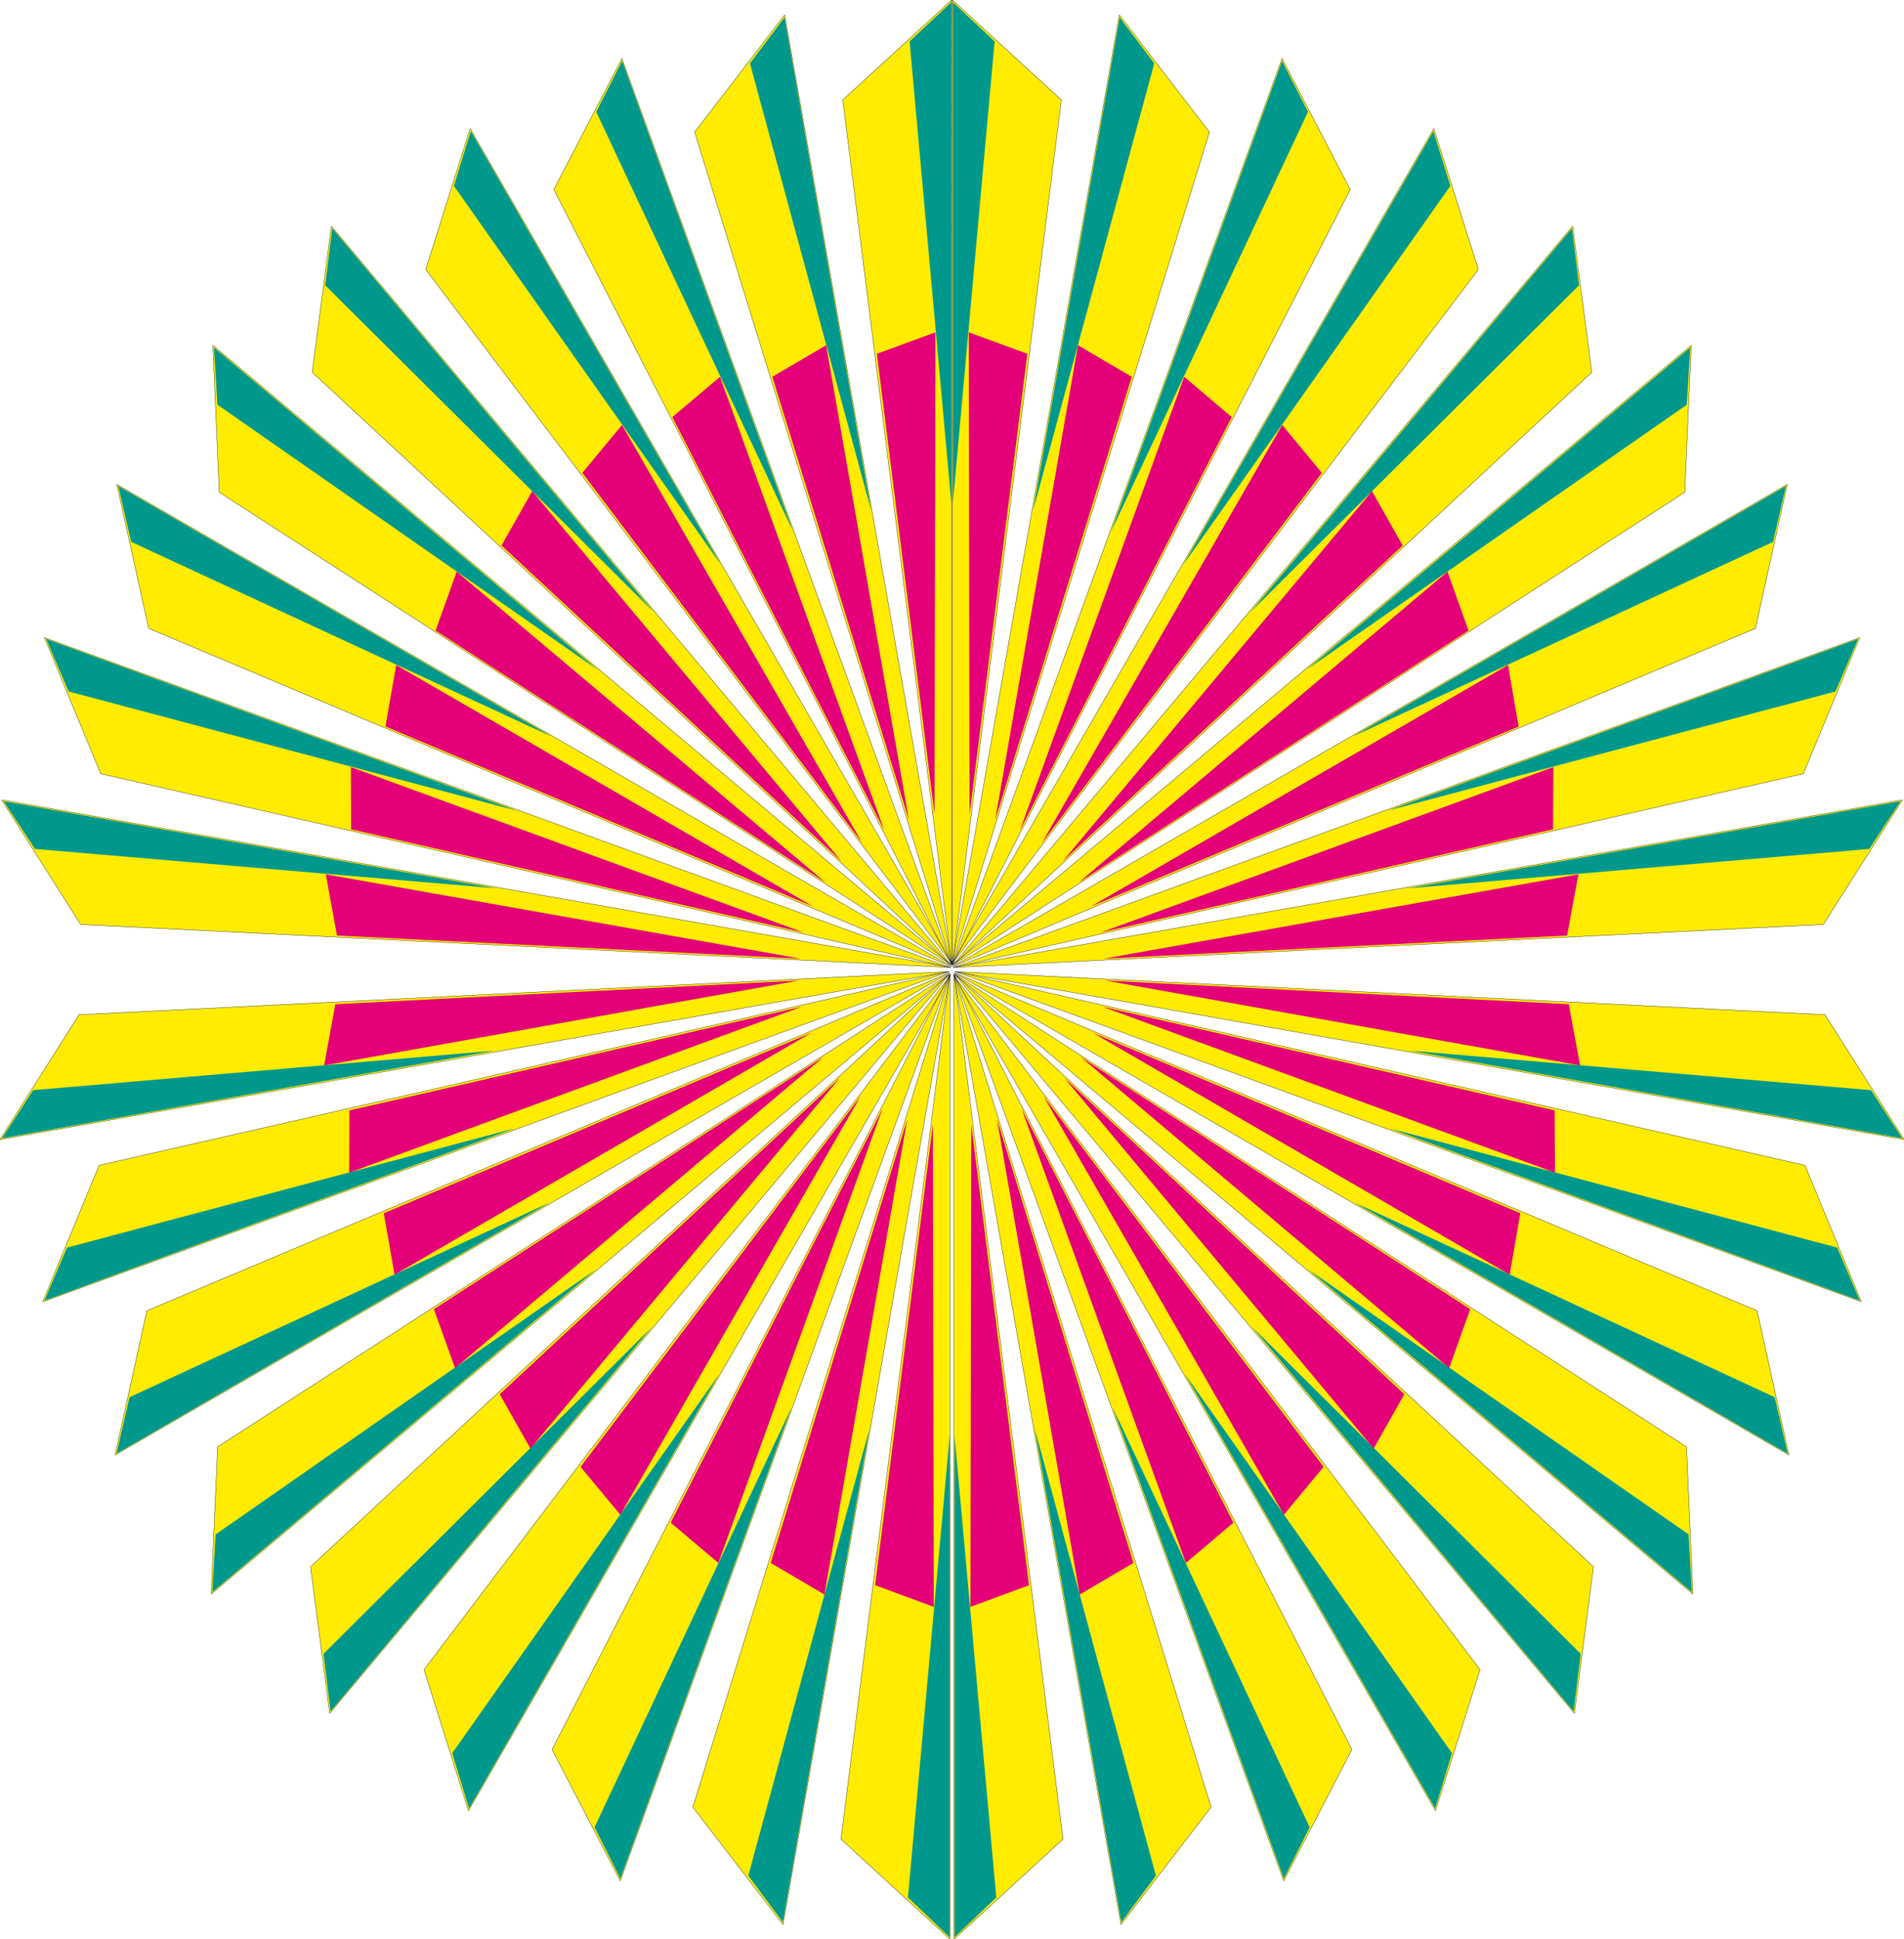 <svg xmlns="http://www.w3.org/2000/svg" xml:space="preserve" width="649.134" height="660.85" fill-rule="evenodd" stroke-linejoin="round" stroke-width="28.222" preserveAspectRatio="xMidYMid" version="1.2" viewBox="0 0 17175 17485"><defs class="ClipPathGroup"><clipPath id="a" clipPathUnits="userSpaceOnUse"><path d="M0 0h17175v17485H0z"/></clipPath></defs><g class="SlideGroup"><g class="Slide" clip-path="url(#a)"><g class="Page"><g class="com.sun.star.drawing.PolyPolygonShape"><path fill="none" d="M-4-4h17185v17495H-4z" class="BoundingBox"/><path fill="#FFEC00" d="m8606 8784 983 7800-983 902V8784Zm0 0Zm-3 0 2322 7511-813 1059-1509-8570Zm0 0Zm3 0 3589 6992-615 1184-2974-8176Zm0 0Zm-5 7 4750 6264-402 1273-4348-7537Zm0 0Zm10-7 5763 5344-172 1321-5591-6665Zm0 0Zm-2-3 6604 4265 58 1328-6662-5593Zm0 0Zm-3-12 7244 3050 287 1301-7531-4351Zm0 0Zm13-8 7663 1747 508 1230-8171-2977Zm0 0Zm-8 0 7851 389 714 1125-8565-1514Zm0 0Zm-15-37 7851-388 714-1123-8565 1511Zm0 0Zm7 0 7664-1747 508-1227-8172 2974Zm0 0Zm-12-7 7244-3051 287-1298-7531 4349Zm0 0Zm2-13 6604-4265 59-1325-6663 5590Zm0 0Zm3-2 5763-5345-173-1318-5590 6663Zm0 0Zm-11-8 4751-6264-402-1270-4349 7534Zm0 0Zm6 8 3589-6993-615-1181-2974 8174Zm0 0Zm-4 0 2323-7511-813-1057-1510 8568Zm0 0Zm4-3 983-7798L8591 0v8699Zm0 0Zm-22 85-983 7800 983 902V8784Zm0 0Zm3 0-2322 7511 813 1059 1509-8570Zm0 0Zm-3 0-3589 6992 615 1184 2974-8176Zm0 0Zm6 7-4750 6264 401 1273 4349-7537Zm0 0Zm-11-7-5763 5344 173 1321 5590-6665Zm0 0Zm3-3-6604 4265-58 1328 6662-5593Zm0 0Zm2-12-7244 3050-287 1301 7531-4351Zm0 0Zm-12-8L894 10508l-508 1230 8171-2977Zm0 0Zm7 0L713 9150 0 10275l8564-1514Zm0 0Zm16-37L728 8336 15 7213l8565 1511Zm0 0Zm-8 0L909 6977 401 5750l8171 2974Zm0 0Zm13-7L1341 5666l-287-1298 7531 4349Zm0 0Zm-3-13L1978 4439l-58-1325 6662 5590Zm0 0Zm-2-2L2816 3357l173-1318 5591 6663Zm0 0Zm11-8L3840 2430l401-1270 4350 7534Zm0 0Zm-6 8L4996 1709l614-1181 2975 8174Zm0 0Zm2 0L6266 1191l812-1057 1509 8568Zm0 0Zm-2-3L7602 901 8585 0v8699Z"/><path fill="none" stroke="#1B1918" stroke-linejoin="miter" stroke-width="3" d="m8606 8784 983 7800-983 902V8784Z"/><path fill="none" stroke="#1B1918" stroke-linejoin="miter" stroke-width="3" d="m8603 8784 2322 7511-813 1059-1509-8570Zm3 0 3589 6992-615 1184-2974-8176Z"/><path fill="none" stroke="#1B1918" stroke-linejoin="miter" stroke-width="3" d="m8601 8791 4750 6264-402 1273-4348-7537Zm10-7 5763 5344-172 1321-5591-6665Zm-2-3 6604 4265 58 1328-6662-5593Zm-3-12 7244 3050 287 1301-7531-4351Zm13-8 7663 1747 508 1230-8171-2977Z"/><path fill="none" stroke="#1B1918" stroke-linejoin="miter" stroke-width="3" d="m8611 8761 7851 389 714 1125-8565-1514Zm-15-37 7851-388 714-1123-8565 1511Z"/><path fill="none" stroke="#1B1918" stroke-linejoin="miter" stroke-width="3" d="m8603 8724 7664-1747 508-1227-8172 2974Zm-12-7 7244-3051 287-1298-7531 4349Zm2-13 6604-4265 59-1325-6663 5590Z"/><path fill="none" stroke="#1B1918" stroke-linejoin="miter" stroke-width="3" d="m8596 8702 5763-5345-173-1318-5590 6663Zm-11-8 4751-6264-402-1270-4349 7534Z"/><path fill="none" stroke="#1B1918" stroke-linejoin="miter" stroke-width="3" d="m8591 8702 3589-6993-615-1181-2974 8174Zm-4 0 2323-7511-813-1057-1510 8568Z"/><path fill="none" stroke="#1B1918" stroke-linejoin="miter" stroke-width="3" d="m8591 8699 983-7798L8591 0v8699Zm-22 85-983 7800 983 902V8784Z"/><path fill="none" stroke="#1B1918" stroke-linejoin="miter" stroke-width="3" d="m8572 8784-2322 7511 813 1059 1509-8570Zm-3 0-3589 6992 615 1184 2974-8176Z"/><path fill="none" stroke="#1B1918" stroke-linejoin="miter" stroke-width="3" d="m8575 8791-4750 6264 401 1273 4349-7537Zm-11-7-5763 5344 173 1321 5590-6665Zm3-3-6604 4265-58 1328 6662-5593Zm2-12-7244 3050-287 1301 7531-4351Zm-12-8L894 10508l-508 1230 8171-2977Z"/><path fill="none" stroke="#1B1918" stroke-linejoin="miter" stroke-width="3" d="M8564 8761 713 9150 0 10275l8564-1514Zm16-37L728 8336 15 7213l8565 1511Z"/><path fill="none" stroke="#1B1918" stroke-linejoin="miter" stroke-width="3" d="M8572 8724 909 6977 401 5750l8171 2974Zm13-7L1341 5666l-287-1298 7531 4349Zm-3-13L1978 4439l-58-1325 6662 5590Zm-2-2L2816 3357l173-1318 5591 6663Zm11-8L3840 2430l401-1270 4350 7534Z"/><path fill="none" stroke="#1B1918" stroke-linejoin="miter" stroke-width="3" d="M8585 8702 4996 1709l614-1181 2975 8174Zm2 0L6266 1191l812-1057 1509 8568Z"/><path fill="none" stroke="#1B1918" stroke-linejoin="miter" stroke-width="3" d="M8585 8699 7602 901 8585 0v8699Z"/></g><g class="com.sun.star.drawing.PolyPolygonShape"><path fill="none" d="M18 20h17142v17449H18z" class="BoundingBox"/><path fill="#00988D" d="m16877 9830-4161-356 4443 790-282-434Zm0 0Zm-304 1420-4037-1075 4240 1552-203-477Zm0 0Zm-564 1349-3791-1756 3908 2264-117-508Zm0 0Zm-777 1237-3428-2388 3458 2908-30-520Zm0 0Zm-973 1077-2960-2944 2896 3462 64-518Zm0 0Zm-1161 896-2406-3414 2254 3912 152-498Zm0 0Zm-1284 668-1775-3782 1542 4244 233-462Zm0 0Zm-1387 437-1092-4028 780 4447 312-419Zm0 0Zm-1440 196-376-4158v4516l376-358Zm0 0Zm7875-9455-4161 355 4443-785-282 430Zm0 0Zm-305-1420-4037 1074 4241-1547-204 473Zm0 0Zm-563-1349-3791 1755 3907-2258-116 503Zm0 0Zm-778-1237-3427 2388 3458-2903-31 515Zm0 0Zm-972-1077-2961 2944 2897-3457 64 513Zm0 0Zm-1161-896-2407 3413 2254-3906 153 493Zm0 0Zm-1284-668-1775 3782 1541-4240 234 458Zm0 0Zm-1387-437L9320 4599l780-4442 312 414Zm0 0ZM8972 373l-376 4158V20l376 353Zm0 0ZM299 9830l4162-356-4443 790 281-434Zm0 0Zm305 1420 4037-1075-4240 1552 203-477Zm0 0Zm564 1349 3791-1756-3908 2264 117-508Zm0 0Zm777 1237 3428-2388-3458 2908 30-520Zm0 0Zm973 1077 2960-2944-2896 3462-64-518Zm0 0Zm1161 896 2406-3414-2254 3912-152-498Zm0 0Zm1284 668 1775-3782-1542 4244-233-462Zm0 0Zm1387 437 1092-4028-780 4447-312-419Zm0 0Zm1440 196 376-4158v4516l-376-358Zm0 0ZM315 7655l4161 355L33 7225l282 430Zm0 0Zm304-1420 4038 1074L416 5762l203 473Zm0 0Zm564-1349 3791 1755-3907-2258 116 503Zm0 0Zm778-1237 3427 2388-3458-2903 31 515Zm0 0Zm972-1077 2961 2944-2897-3457-64 513Zm0 0Zm1161-896 2407 3413-2254-3906-153 493Zm0 0Zm1284-668 1775 3782L5612 550l-234 458Zm0 0Zm1387-437 1092 4028-780-4442-312 414Zm0 0Zm1440-198 376 4158V20l-376 353Z"/></g><g class="com.sun.star.drawing.PolyPolygonShape"><path fill="none" d="M2924 2997h11330v11493H2924z" class="BoundingBox"/><path fill="#E30079" d="m3025 9055-101 552 4279-765-4178 213Zm0 0Zm127 958-2 561 4081-1496-4079 935Zm0 0Zm310 927 97 554 3761-2182-3858 1628Zm0 0Zm452 865 191 531 3324-2806-3515 2275Zm0 0Zm594 767 277 490 2789-3341-3066 2851Zm0 0Zm729 655 359 432 2166-3773-2525 3341Zm0 0Zm813 503 430 363 1480-4093-1910 3730Zm0 0Zm902 363 485 285 747-4286-1232 4001Zm0 0Zm942 201 529 195-8-4352-521 4157Zm0 0ZM3040 8436l-101-552 4280 760-4179-208Zm0 0Zm127-958-2-561 4082 1491-4080-930Zm0 0Zm310-927 97-554 3761 2177-3858-1623Zm0 0Zm452-865 191-531 3325 2801-3516-2270Zm0 0Zm595-767 277-490 2788 3336-3065-2846Zm0 0Zm729-655 358-432 2166 3768-2524-3336Zm0 0Zm2657-1074 528-193-8 4346-520-4153Zm0 0Zm-1845 571 430-363 1481 4088-1911-3725Zm0 0Zm902-363 485-285 747 4281-1232-3996Zm0 0Zm7184 5657 102 552-4280-765 4178 213Zm0 0Zm-127 958 3 561-4082-1496 4079 935Zm0 0Zm-310 927-96 554-3762-2182 3858 1628Zm0 0Zm-452 865-190 531-3325-2806 3515 2275Zm0 0Zm-594 767-277 490-2789-3341 3066 2851Zm0 0Zm-729 655-358 432-2167-3773 2525 3341Zm0 0Zm-813 503-429 363-1481-4093 1910 3730Zm0 0Zm-902 363-485 285-746-4286 1231 4001Zm0 0Zm-942 201-528 195 7-4352 521 4157Zm0 0Zm4854-5858 102-552-4280 760 4178-208Zm0 0Zm-127-958 3-561-4082 1491 4079-930Zm0 0Zm-310-927-96-554-3762 2177 3858-1623Zm0 0Zm-452-865-190-531-3325 2801 3515-2270Zm0 0Zm-594-767-277-490-2789 3336 3066-2846Zm0 0Zm-729-655-358-432-2167 3768 2525-3336Zm0 0ZM9267 3190l-528-193 7 4346 521-4153Zm0 0Zm1844 571-429-363-1481 4088 1910-3725Zm0 0Zm-902-363-485-285-747 4281 1232-3996Z"/></g></g></g></g></svg>
